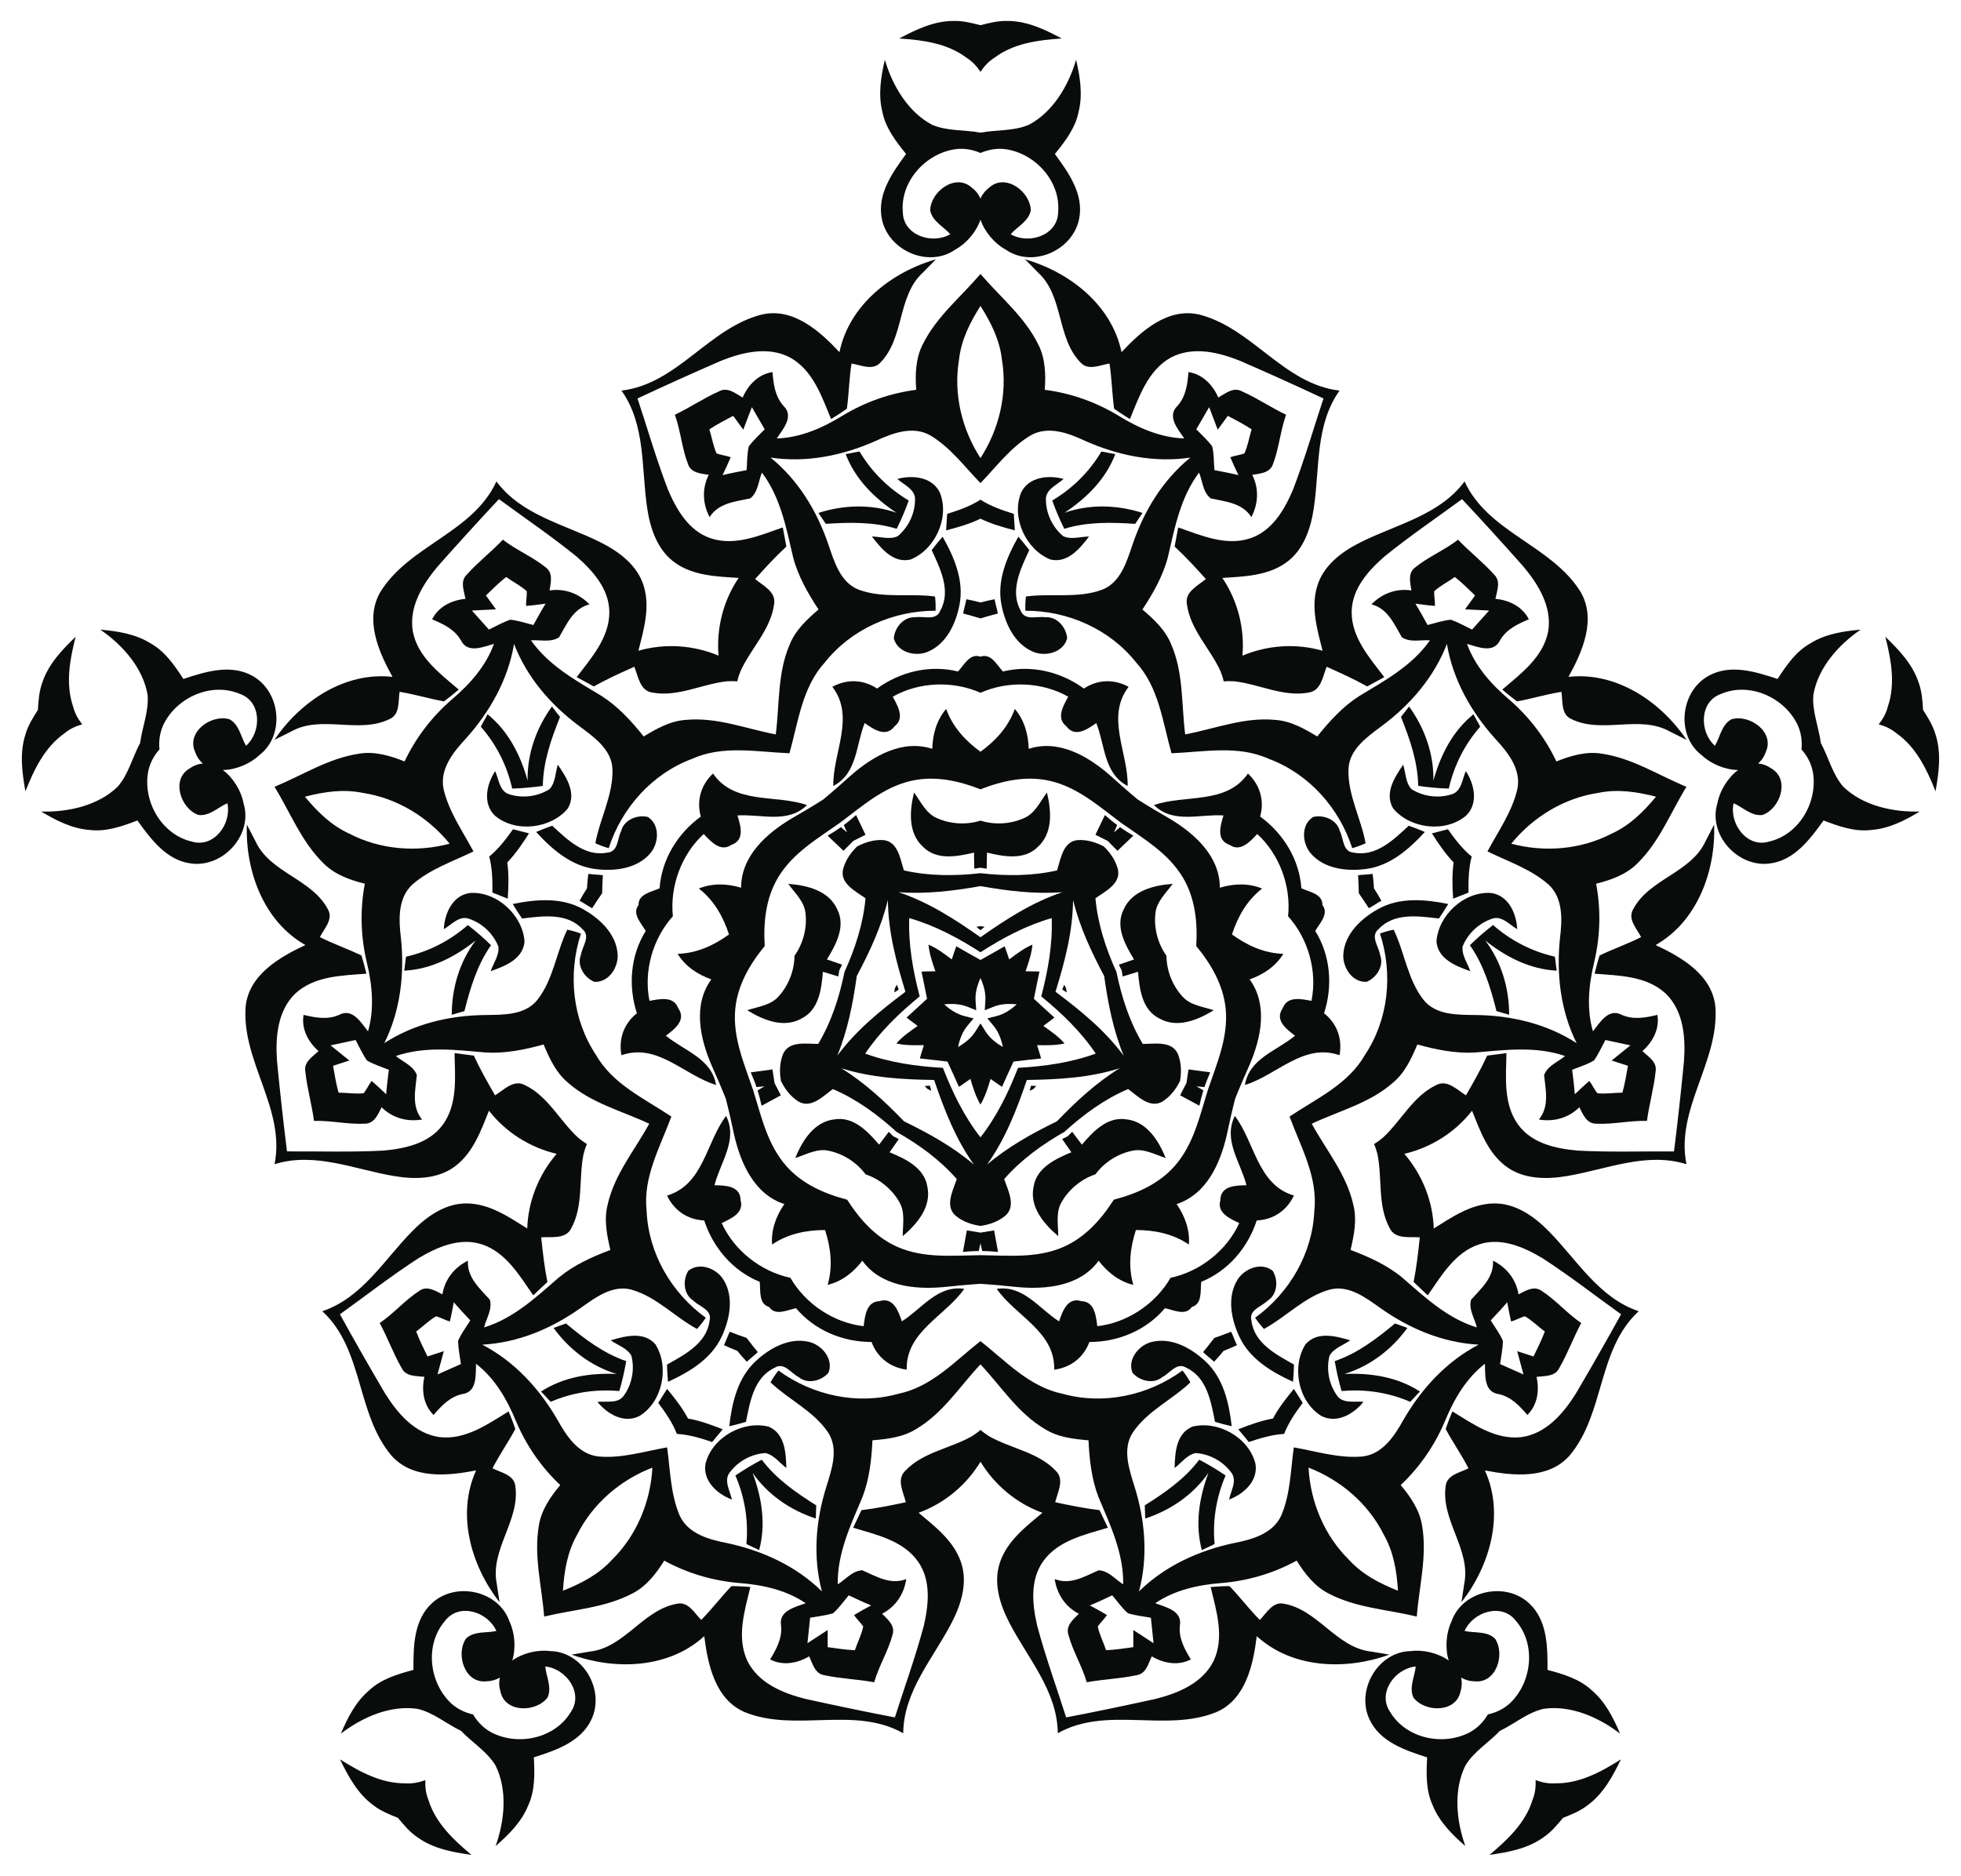 <?xml version="1.0" encoding="UTF-8"?>
<!DOCTYPE svg  PUBLIC '-//W3C//DTD SVG 1.1//EN'  'http://www.w3.org/Graphics/SVG/1.1/DTD/svg11.dtd'>
<svg enable-background="new 0 0 1710.561 1636.493" version="1.1" viewBox="0 0 1710.6 1636.5" xml:space="preserve" xmlns="http://www.w3.org/2000/svg">
<g fill="#010202">
	<path d="m71.731 631.94c-3.616-4.549-6.486-9.606-7.984-15.59-6.751-19.719-2.825-41.039 2.226-60.809-11.976 11.542-23.812 23.93-29.114 40.094-2.799 7.757-3.307 15.766-3.808 23.736-4.279 6.742-8.576 13.52-10.871 21.441-5.211 16.194-2.917 33.173-0.013 49.55 7.534-18.963 16.89-38.519 33.942-50.504 4.729-3.961 10.023-6.364 15.622-7.919zm783.55-569.28c3.209-4.844 7.131-9.137 12.36-12.411 16.668-12.514 38.158-15.369 58.521-16.674-14.678-7.823-30.117-15.252-47.129-15.3-8.242-0.265-16.016 1.727-23.751 3.713-7.735-1.986-15.509-3.978-23.751-3.713-17.012 0.048-32.451 7.477-47.129 15.3 20.363 1.306 41.853 4.16 58.521 16.674 5.228 3.273 9.15 7.566 12.36 12.411zm783.55 569.28c5.599 1.555 10.894 3.959 15.622 7.919 17.052 11.985 26.408 31.541 33.942 50.504 2.904-16.377 5.198-33.356-0.013-49.55-2.295-7.921-6.592-14.699-10.871-21.441-0.501-7.97-1.009-15.979-3.808-23.736-5.303-16.165-17.139-28.552-29.114-40.094 5.051 19.77 8.976 41.09 2.226 60.809-1.498 5.984-4.368 11.04-7.984 15.59zm-299.29 921.12c0.251 5.806-0.399 11.584-2.704 17.305-6.129 19.921-21.837 34.862-37.544 47.887 16.473-2.299 33.33-5.364 47.121-15.324 6.824-4.631 11.942-10.812 17.032-16.965 7.425-2.939 14.885-5.897 21.398-10.956 13.735-10.038 21.858-25.123 29.135-40.079-17.242 10.913-36.305 21.234-57.145 20.908-6.154 0.425-11.85-0.743-17.294-2.776zm-968.52 0c-5.444 2.033-11.14 3.201-17.294 2.776-20.84 0.327-39.904-9.995-57.145-20.908 7.277 14.956 15.4 30.041 29.135 40.079 6.513 5.059 13.973 8.017 21.398 10.956 5.09 6.153 10.208 12.334 17.032 16.965 13.791 9.961 30.648 13.025 47.121 15.324-15.707-13.025-31.414-27.966-37.544-47.887-2.305-5.721-2.955-11.5-2.704-17.305z" enable-background="new    " opacity=".96"/>
	<path d="m1083.8 572.02c2.004-23.748-4.098-47.987-17.523-67.782 18.448-1.276 38.671-1.737 54.749-12.785 15.852-10.739 22.378-30.148 25.017-48.119 5.222-34.563 1.12-72.584 22.428-102.56-48.899-5.694-76.159-54.859-122.69-66.413-27.296-6.099-50.354 14.558-67.47 32.902-8.441-41.174-45.352-69.886-84.142-81.022 3.889 3.773 7.552 7.855 11.441 11.627 22.458 20.578 15.885 57 37.132 78.594 6.622 7.179 17.041 1.963 25.068 0.692 2.034 12.843 2.238 26.25 4.047 39.402 4.649 3.377 9.213 6.22 13.777 9.063 8.131-19.664 15.753-42.538 35.66-53.645 19.233-10.177 41.768-4.696 60.812 2.985 24.453 10.663 48.371 21.411 72.374 32.694-8.719 26.339-16.508 53.354-26.607 79.638-7.399 17.354-18.15 36.061-37.44 42.408-21.121 6.911-42.645-2.571-62.674-9.546-1.068 5.38-2.05 11.296-3.118 16.676 9.637 8.896 18.598 18.721 27.25 28.322-7.264 6.088-18.528 11.163-16.523 22.09 2.94 22.024 20.044 38.24 29.236 58.177 1.168 2.891 2.179 5.942 2.89 9.06 3.185-0.288 6.399-0.269 9.509-0.051 21.802 2.581 42.509 13.837 64.364 9.827 11.012-1.47 12.358-13.751 15.903-22.541 11.804 5.262 23.918 10.748 35.356 17.164 4.787-2.678 10.109-5.441 14.896-8.119-12.824-16.894-28.492-34.434-28.447-56.657 0.075-20.308 14.544-36.313 28.762-48.713 21.876-17.727 45.162-33.483 67.518-49.915 18.148 19.341 35.761 38.768 53.459 58.729 13.189 15.738 25.366 35.477 21.63 56.913-4.411 22.366-23.811 36.683-40 50.492 4.114 3.462 8.228 6.925 12.877 10.302 13.068-2.344 25.882-6.293 38.724-8.327 1.271 8.027-0.469 19.548 8.405 23.627 27.102 13.535 59.71-3.972 86.221 11.028 4.79 2.533 9.804 4.755 14.594 7.288-22.577-33.45-61.29-59.682-103.06-54.987 12.157-21.947 24.677-50.26 10.442-74.335-25.369-40.688-80.551-51.421-101.08-96.167-21.927 29.528-59.356 37.376-90.613 53.024-16.276 8.063-32.719 20.267-38.034 38.662-5.54 18.705 0.272 38.08 4.759 56.02-22.975-6.651-47.914-4.963-69.88 4.281zm141.22 434.63c23.205-5.433 44.372-18.726 59.05-37.611 6.915 17.151 13.602 36.242 29.078 48.118 15.112 11.758 35.588 11.966 53.495 8.922 34.485-5.714 69.378-21.364 104.47-10.364-9.695-48.265 28.64-89.384 25.248-137.21-2.634-27.844-29.405-43.391-52.141-54.001 36.551-20.752 52.451-64.729 51.055-105.06-2.386 4.864-5.137 9.61-7.523 14.474-12.631 27.718-49.302 32.722-63.272 59.602-4.781 8.517 3.399 16.814 7.088 24.055-11.586 5.903-24.273 10.24-36.223 16.025-1.776 5.465-3.069 10.684-4.362 15.904 21.214 1.656 45.324 1.837 62.04 17.338 15.622 15.146 17.373 38.273 15.953 58.758-2.585 26.552-5.416 52.62-8.729 78.935-27.744-0.153-55.844 0.787-83.962-0.696-18.791-1.674-39.905-6.118-51.902-22.503-13.099-17.952-10.733-41.352-10.288-62.557-5.447 0.647-11.376 1.54-16.823 2.188-5.482 11.914-12.058 23.473-18.515 34.668-8.034-5.027-16.342-14.171-26.115-8.888-20.038 9.602-30.174 30.88-46.295 45.783-2.388 2.004-4.978 3.909-7.723 5.548 1.258 2.94 2.233 6.003 2.987 9.028 4.283 21.532-0.024 44.704 10.543 64.25 4.801 10.019 16.897 7.504 26.352 8.159-1.356 12.852-2.831 26.069-5.399 38.93 4.026 3.725 8.298 7.933 12.324 11.658 12.104-17.416 23.944-37.738 45.093-44.562 19.337-6.204 39.03 2.611 55.217 12.302 23.619 15.328 45.8 32.605 68.336 48.789-12.787 23.237-25.82 45.991-39.335 68.991-10.892 17.407-25.902 35.088-47.444 38.159-22.634 2.716-42.246-11.31-60.382-22.439-2.022 4.983-4.043 9.965-5.819 15.43 6.267 11.704 13.983 22.67 19.886 34.256-7.241 3.689-18.736 5.594-19.874 15.295-4.497 29.958 22.229 55.56 16.155 85.409-0.928 5.338-1.493 10.794-2.421 16.132 24.836-31.809 37.822-76.733 20.449-115.01 24.63 4.78 55.426 7.938 73.924-13.04 30.857-36.7 24.012-92.498 60.225-125.85-34.859-11.729-53.889-44.901-78.429-69.793-12.698-12.988-29.386-24.855-48.523-24.225-19.502 0.512-36.133 12.026-51.808 21.837-0.774-23.906-10.085-47.102-25.665-65.137zm-369.72 268.62c12.338 20.39 31.521 36.414 54.018 44.537-14.174 11.876-30.265 24.135-36.778 42.524-6.513 18.006-0.383 37.544 8.045 53.634 16.09 31.031 41.758 59.38 42.141 96.158 42.907-24.135 93.859-0.383 138.3-18.389 25.668-11.11 32.18-41.375 35.245-66.276 31.031 28.349 77.769 29.882 115.7 16.09-5.364-0.766-10.727-1.916-16.09-2.682-30.265-3.448-46.355-36.777-76.237-41.758-9.577-1.915-14.941 8.428-20.687 14.175-9.194-9.194-17.239-19.921-26.434-29.498-5.746 0-11.11 0.383-16.473 0.766 4.98 20.688 12.259 43.674 2.682 64.361-9.578 19.538-31.031 28.349-50.952 33.33-26.051 5.747-51.718 11.11-77.769 16.09-8.428-26.434-18.005-52.868-25.284-80.068-4.214-18.389-6.513-39.842 5.363-56.316 13.026-18.006 36.011-22.986 56.316-29.116-2.299-4.98-4.981-10.344-7.279-15.324-13.025-1.532-26.05-4.214-38.693-6.896 2.299-9.195 8.428-19.921 0.383-27.583-15.324-16.09-38.693-19.155-57.848-29.882-2.644-1.652-5.256-3.526-7.663-5.631-2.407 2.105-5.019 3.979-7.663 5.631-19.155 10.727-42.524 13.792-57.848 29.882-8.045 7.662-1.915 18.389 0.383 27.583-12.642 2.682-25.668 5.363-38.693 6.896-2.299 4.98-4.98 10.344-7.279 15.324 20.304 6.13 43.29 11.11 56.316 29.116 11.876 16.473 9.578 37.927 5.363 56.316-7.279 27.2-16.856 53.634-25.284 80.068-26.051-4.98-51.718-10.344-77.769-16.09-19.921-4.98-41.375-13.792-50.952-33.33-9.577-20.687-2.298-43.673 2.682-64.361-5.364-0.383-10.727-0.766-16.473-0.766-9.195 9.577-17.24 20.304-26.434 29.498-5.747-5.747-11.11-16.09-20.687-14.175-29.882 4.98-45.972 38.31-76.237 41.758-5.364 0.766-10.727 1.915-16.09 2.682 37.927 13.791 84.665 12.259 115.7-16.09 3.065 24.902 9.578 55.166 35.245 66.276 44.439 18.006 95.392-5.747 138.3 18.389 0.383-36.778 26.05-65.127 42.141-96.158 8.428-16.09 14.558-35.628 8.045-53.634-6.513-18.389-22.603-30.648-36.778-42.524 22.496-8.124 41.68-24.147 54.018-44.537zm-369.72-268.62c-15.58 18.035-24.891 41.231-25.665 65.137-15.675-9.811-32.306-21.325-51.808-21.837-19.137-0.63-35.825 11.237-48.523 24.225-24.54 24.892-43.57 58.064-78.429 69.793 36.213 33.349 29.368 89.147 60.225 125.85 18.498 20.978 49.294 17.82 73.924 13.04-17.372 38.273-4.387 83.197 20.449 115.01-0.928-5.338-1.493-10.794-2.421-16.132-6.074-29.849 20.653-55.451 16.155-85.409-1.138-9.701-12.633-11.605-19.874-15.295 5.903-11.586 13.619-22.552 19.886-34.256-1.776-5.465-3.797-10.448-5.819-15.43-18.136 11.129-37.748 25.155-60.382 22.439-21.542-3.071-36.551-20.752-47.444-38.159-13.515-23-26.548-45.754-39.335-68.991 22.536-16.184 44.716-33.461 68.336-48.789 16.186-9.691 35.88-18.506 55.217-12.302 21.149 6.824 32.989 27.146 45.093 44.562 4.026-3.725 8.298-7.933 12.324-11.658-2.568-12.861-4.042-26.078-5.399-38.93 9.455-0.655 21.55 1.859 26.352-8.159 10.567-19.546 6.26-42.718 10.543-64.25 0.754-3.025 1.73-6.088 2.987-9.028-2.746-1.639-5.335-3.544-7.723-5.548-16.121-14.903-26.257-36.181-46.295-45.783-9.773-5.283-18.081 3.861-26.115 8.888-6.457-11.195-13.032-22.754-18.515-34.668-5.447-0.647-11.376-1.54-16.823-2.188 0.445 21.205 2.811 44.605-10.288 62.557-11.997 16.385-33.111 20.829-51.902 22.503-28.118 1.483-56.218 0.542-83.962 0.696-3.314-26.315-6.144-52.384-8.729-78.935-1.419-20.485 0.331-43.611 15.953-58.758 16.715-15.501 40.826-15.682 62.04-17.338-1.293-5.219-2.586-10.439-4.362-15.904-11.95-5.785-24.638-10.122-36.223-16.025 3.689-7.241 11.87-15.538 7.088-24.055-13.97-26.88-50.641-31.884-63.272-59.602-2.386-4.864-5.137-9.61-7.523-14.474-1.396 40.332 14.504 84.309 51.055 105.06-22.736 10.61-49.506 26.156-52.141 54.001-3.392 47.828 34.943 88.947 25.248 137.21 35.096-11 69.989 4.65 104.47 10.364 17.907 3.044 38.383 2.836 53.495-8.922 15.476-11.877 22.163-30.968 29.078-48.118 14.678 18.885 35.845 32.178 59.05 37.611zm141.22-434.63c-21.966-9.244-46.905-10.932-69.88-4.281 4.487-17.94 10.298-37.315 4.759-56.02-5.315-18.395-21.758-30.599-38.034-38.662-31.257-15.647-68.686-23.495-90.613-53.024-20.526 44.746-75.709 55.479-101.08 96.167-14.235 24.075-1.715 52.388 10.442 74.335-41.768-4.695-80.48 21.537-103.06 54.987 4.79-2.533 9.804-4.755 14.594-7.288 26.511-15 59.119 2.506 86.222-11.028 8.874-4.08 7.133-15.601 8.405-23.627 12.843 2.034 25.656 5.984 38.724 8.327 4.649-3.377 8.763-6.84 12.877-10.302-16.189-13.809-35.589-28.127-40-50.492-3.736-21.436 8.441-41.175 21.631-56.913 17.698-19.961 35.311-39.388 53.459-58.729 22.356 16.432 45.642 32.188 67.518 49.915 14.218 12.4 28.688 28.405 28.762 48.713 0.045 22.223-15.623 39.763-28.446 56.657 4.787 2.678 10.109 5.441 14.896 8.119 11.438-6.416 23.552-11.903 35.356-17.164 3.545 8.79 4.891 21.07 15.903 22.541 21.855 4.01 42.562-7.247 64.364-9.827 3.11-0.217 6.324-0.236 9.509 0.051 0.71-3.118 1.722-6.169 2.89-9.06 9.191-19.937 26.296-36.153 29.236-58.177 2.005-10.928-9.259-16.003-16.523-22.09 8.652-9.6 17.613-19.426 27.25-28.322-1.068-5.38-2.051-11.295-3.118-16.676-20.03 6.976-41.553 16.457-62.674 9.546-19.29-6.347-30.041-25.054-37.44-42.408-10.099-26.284-17.888-53.299-26.607-79.638 24.003-11.283 47.921-22.031 72.374-32.694 19.044-7.68 41.579-13.162 60.812-2.985 19.908 11.107 27.53 33.981 35.66 53.645 4.564-2.843 9.129-5.686 13.777-9.063 1.809-13.153 2.013-26.56 4.047-39.402 8.027 1.271 18.446 6.487 25.068-0.692 21.248-21.593 14.674-58.015 37.132-78.594 3.889-3.773 7.552-7.855 11.441-11.627-38.79 11.135-75.701 39.847-84.142 81.022-17.116-18.344-40.174-39.001-67.47-32.902-46.536 11.554-73.796 60.719-122.69 66.413 21.307 29.979 17.205 68.001 22.427 102.56 2.639 17.971 9.164 37.38 25.016 48.119 16.078 11.049 36.301 11.509 54.749 12.785-13.425 19.795-19.527 44.034-17.523 67.782zm-194.16-40.421c-2.927-4.029-5.855-8.058-8.782-12.087 5.833-5.658 11.356-11.092 17.639-16.13 5.913 4.228 12.53 7.47 18.048 12.458 0.167 4.141-0.821 8.647-0.654 12.787 5.831-0.448 11.436-1.206 17.041-1.963-3.692 5.998-7.16 12.305-10.627 18.613-6.872-1.637-13.349-4.034-20.39-4.601-6.395 2.278-12.424 5.712-18.368 8.61-5.123-5.749-10.022-11.187-14.92-16.626 6.901-0.278 14.111-0.782 21.012-1.06zm-45.503 647.22c-4.737 1.539-9.473 3.078-14.21 4.617-3.579-7.296-7.04-14.228-9.89-21.761 5.848-4.317 10.976-9.609 17.425-13.315 3.99 1.121 7.97 3.453 11.959 4.573 1.376-5.684 2.388-11.249 3.399-16.814 4.563 5.365 9.491 10.612 14.418 15.859-3.68 6.029-7.962 11.449-10.676 17.97 0.191 6.786 1.593 13.581 2.513 20.13-7.051 3.096-13.736 6.074-20.422 9.052 1.868-6.649 3.617-13.662 5.485-20.311zm601.48 243.28v14.941c-8.045 1.149-15.707 2.299-23.752 2.682-2.299-6.896-5.747-13.409-7.279-20.687 2.299-3.448 5.747-6.513 8.045-9.961-4.98-3.065-9.961-5.747-14.941-8.428 6.513-2.682 13.025-5.747 19.538-8.812 4.597 5.364 8.428 11.11 13.792 15.707 6.513 1.916 13.408 2.682 19.921 3.831 0.766 7.662 1.532 14.941 2.298 22.22-5.746-3.831-11.876-7.662-17.622-11.493zm417.24-496.87c4.737 1.539 9.473 3.078 14.21 4.617-1.393 8.006-2.668 15.648-4.789 23.418-7.269 0.055-14.528 1.322-21.924 0.53-2.569-3.252-4.418-7.478-6.987-10.729-4.454 3.789-8.543 7.697-12.633 11.605-0.538-7.023-1.44-14.164-2.343-21.305 6.522-2.715 13.171-4.582 19.2-8.263 3.834-5.602 6.694-11.924 9.799-17.762 7.524 1.639 14.683 3.16 21.843 4.681-5.419 4.281-10.957 8.927-16.376 13.208zm-343.61-550.36c2.927-4.029 5.855-8.058 8.782-12.087 7.184 3.799 14.058 7.373 20.792 11.792-2.193 6.93-3.232 14.225-6.271 21.015-3.886 1.438-8.477 1.891-12.363 3.33 2.228 5.407 4.68 10.504 7.133 15.601-6.845-1.658-13.916-3.007-20.986-4.356-0.566-7.041-0.288-13.942-1.925-20.814-4.143-5.378-9.271-10.051-13.865-14.809 3.884-6.649 7.542-12.988 11.201-19.327 2.397 6.477 5.104 13.179 7.501 19.656zm-406.39-19.656c3.659 6.339 7.317 12.678 11.201 19.327-4.593 4.758-9.722 9.431-13.865 14.809-1.637 6.872-1.359 13.773-1.925 20.814-7.07 1.349-14.14 2.697-20.986 4.356 2.453-5.097 4.906-10.194 7.133-15.601-3.886-1.438-8.477-1.891-12.363-3.33-3.038-6.789-4.077-14.085-6.271-21.015 6.734-4.419 13.608-7.992 20.792-11.792 2.927 4.029 5.855 8.058 8.782 12.087 2.397-6.477 5.105-13.179 7.501-19.656zm-367.49 556.81c7.16-1.521 14.319-3.041 21.843-4.681 3.105 5.839 5.965 12.16 9.799 17.762 6.029 3.68 12.679 5.548 19.2 8.263-0.902 7.141-1.804 14.282-2.343 21.305-4.089-3.908-8.179-7.816-12.633-11.605-2.569 3.251-4.418 7.478-6.987 10.729-7.396 0.792-14.655-0.475-21.924-0.53-2.122-7.769-3.396-15.412-4.79-23.418 4.737-1.539 9.473-3.078 14.21-4.617-5.419-4.282-10.957-8.927-16.376-13.208zm415.99 521.57c0.766-7.279 1.532-14.558 2.298-22.22 6.513-1.149 13.408-1.915 19.921-3.831 5.364-4.597 9.195-10.344 13.792-15.707 6.513 3.065 13.025 6.129 19.538 8.812-4.98 2.681-9.961 5.363-14.941 8.428 2.298 3.448 5.746 6.513 8.045 9.961-1.533 7.278-4.98 13.791-7.279 20.687-8.045-0.383-15.707-1.532-23.752-2.682v-14.941c-5.747 3.831-11.876 7.662-17.622 11.493zm624.59-234.46c-6.686-2.978-13.372-5.956-20.422-9.052 0.92-6.549 2.322-13.344 2.513-20.13-2.715-6.522-6.996-11.941-10.676-17.97 4.927-5.247 9.854-10.494 14.418-15.859 1.011 5.565 2.023 11.13 3.399 16.814 3.989-1.12 7.97-3.452 11.959-4.573 6.449 3.707 11.577 8.998 17.425 13.315-2.85 7.533-6.311 14.464-9.89 21.761-4.737-1.539-9.473-3.078-14.21-4.617 1.867 6.649 3.617 13.662 5.485 20.311zm-29.976-666.47c-4.898 5.439-9.796 10.877-14.92 16.626-5.944-2.898-11.974-6.332-18.368-8.61-7.041 0.567-13.518 2.964-20.39 4.601-3.467-6.307-6.935-12.615-10.627-18.613 5.605 0.758 11.211 1.516 17.041 1.963 0.167-4.14-0.821-8.646-0.654-12.787 5.518-4.988 12.135-8.23 18.048-12.458 6.283 5.038 11.806 10.472 17.639 16.13-2.927 4.029-5.855 8.058-8.782 12.087 6.901 0.279 14.111 0.782 21.012 1.06zm-1033 162.39c16.558-4.221 33.274-6.858 50.485-3.299 29.882 4.506 56.912 21.108 75.769 44.321-28.899 7.696-60.526 5.239-87.35-8.68-16.016-7.237-27.99-19.195-38.905-32.343zm225.09 692.76c1.102-17.052 3.76-33.765 12.464-49.034 13.52-27.027 37.662-47.604 65.566-58.365-1.611 29.863-13.721 59.182-35.247 80.392-11.832 12.996-26.905 20.688-42.782 27.006zm728.41 0c-15.877-6.317-30.95-14.01-42.782-27.006-21.526-21.21-33.636-50.529-35.247-80.392 27.903 10.761 52.046 31.338 65.566 58.365 8.703 15.269 11.362 31.981 12.464 49.034zm225.09-692.76c-10.915 13.148-22.888 25.106-38.905 32.343-26.824 13.919-58.45 16.375-87.35 8.68 18.857-23.213 45.887-39.815 75.769-44.321 17.211-3.559 33.927-0.923 50.485 3.298zm-589.29-428.15c9.132 14.443 16.804 29.526 18.738 46.995 4.948 29.812-2.488 60.65-18.738 85.756-16.25-25.107-23.686-55.944-18.738-85.756 1.933-17.468 9.606-32.552 18.738-46.995zm-442.27 475.92c-9.465-17.803-21.506-34.574-26.068-54.444-3.569-17.296 8.381-32.133 19.287-43.845 20.967-23.283 36.95-51.47 42.176-82.732 11.281 29.214 31.915 53.052 56.692 71.512 12.501 9.385 28.354 20.124 29.162 37.531 0.806 22.617-10.921 42.976-14.931 64.831 3.576 1.663 7.463 3.102 11.659 4.315 11.34-35.23 37.999-65.017 72.677-77.901 26.864-12.208 56.266-6.066 84.986-4.91 7.776-27.671 11.019-57.533 30.931-79.309 22.969-29 59.536-45.15 96.546-45.048 0.143-4.365-0.024-8.506-0.501-12.421-22.024-2.94-45.01 1.922-66.272-5.834-16.305-6.148-21.62-24.543-26.683-39.333-9.9-29.269-26.196-56.26-50.493-76.016 31.346 4.691 63.092-1.8 91.716-14.546 14.508-6.753 32.313-13.532 47.659-4.794 17.488 10.479 29.717 27.114 43.724 41.617 14.007-14.503 26.236-31.138 43.724-41.617 15.346-8.739 33.151-1.959 47.659 4.794 28.623 12.746 60.369 19.237 91.716 14.546-24.298 19.756-40.593 46.747-50.493 76.016-5.063 14.79-10.377 33.185-26.683 39.333-21.261 7.756-44.247 2.894-66.272 5.834-0.477 3.915-0.644 8.056-0.501 12.421 37.01-0.102 73.578 16.048 96.546 45.048 19.912 21.776 23.156 51.638 30.931 79.309 28.72-1.156 58.122-7.299 84.986 4.91 34.678 12.883 61.338 42.67 72.677 77.901 4.196-1.213 8.082-2.652 11.659-4.315-4.01-21.855-15.737-42.213-14.931-64.831 0.808-17.407 16.661-28.146 29.162-37.531 24.778-18.46 45.412-42.299 56.692-71.512 5.225 31.262 21.209 59.448 42.176 82.732 10.906 11.712 22.855 26.55 19.287 43.845-4.562 19.87-16.604 36.642-26.068 54.444 18.121 8.84 37.721 15.33 53.091 28.724 13.053 11.895 12.107 30.923 10.168 46.808-3.277 31.161 0.36 63.359 14.508 91.722-26.298-17.004-57.003-24.161-87.899-24.532-15.63-0.245-34.767 0.385-45.653-13.222-13.946-17.824-16.425-41.187-26.027-61.225-3.871 0.756-7.861 1.877-11.968 3.362 11.534 35.167 7.474 74.935-13.008 105.74-14.557 25.667-41.955 37.979-65.869 53.925 9.974 26.957 24.902 53.022 21.593 82.343-1.537 36.962-21.628 71.522-51.63 93.193 2.451 3.616 5.019 6.867 7.707 9.755 19.546-10.568 35.284-28.011 57.044-34.234 16.805-4.61 31.917 7.148 44.706 16.137 25.213 17.86 54.261 30.118 85.531 31.819-28.117 14.63-49.985 38.541-65.649 65.677-7.768 13.991-18.188 29.941-35.739 31.892-20.308 1.802-39.979-4.468-59.835-7.968-2.807 19.966-2.923 40.612-10.912 59.369-7.279 16.09-25.668 21.07-41.375 24.135-30.648 6.513-60.147 19.921-82.749 42.141 8.045-30.265 5.364-61.679-3.831-91.178-4.597-14.941-11.11-32.947-1.532-47.505 12.642-18.772 34.096-28.349 50.186-43.673-1.915-3.448-4.214-6.896-6.896-10.344-29.882 21.837-68.958 30.265-104.59 20.304-28.909-5.913-49.085-28.165-71.641-45.981-22.555 17.816-42.732 40.068-71.641 45.981-35.628 9.961-74.704 1.532-104.59-20.304-2.682 3.448-4.98 6.896-6.896 10.344 16.09 15.324 37.544 24.901 50.186 43.673 9.578 14.558 3.065 32.564-1.532 47.505-9.195 29.498-11.876 60.912-3.831 91.178-22.603-22.22-52.101-35.628-82.749-42.141-15.707-3.065-34.096-8.045-41.375-24.135-7.989-18.757-8.105-39.403-10.912-59.369-19.856 3.5-39.528 9.77-59.835 7.968-17.552-1.951-27.971-17.9-35.739-31.892-15.665-27.136-37.532-51.047-65.65-65.677 31.27-1.701 60.318-13.959 85.531-31.819 12.789-8.989 27.901-20.747 44.706-16.137 21.759 6.223 37.498 23.666 57.044 34.234 2.687-2.887 5.256-6.139 7.707-9.755-30.002-21.671-50.093-56.231-51.63-93.193-3.31-29.321 11.618-55.386 21.593-82.343-23.914-15.946-51.312-28.258-65.869-53.925-20.483-30.806-24.542-70.574-13.008-105.74-4.108-1.485-8.097-2.605-11.968-3.362-9.602 20.038-12.081 43.401-26.027 61.225-10.886 13.608-30.023 12.978-45.653 13.222-30.896 0.371-61.601 7.528-87.899 24.532 14.148-28.363 17.784-60.561 14.508-91.722-1.939-15.885-2.885-34.913 10.168-46.808 15.37-13.394 34.97-19.884 53.092-28.724zm263.69-102.09c-26.012-4.929-51.379-15.241-78.343-12.671-13.576 0.867-25.325 7.508-36.848 14.46-10.528-13.187-22.211-26.008-36.402-35.112-22.78-13.756-46.264-26.527-61.942-48.757 8.056-0.644 17.208 2.177 24.562-2.692 6.766-11.545 12.18-24.949 26.49-28.717-9.206-9.412-21.625-14.121-34.835-12.1 1.102-6.957 3.218-15.124-3.145-19.971-11.656-9.526-25.596-15.025-37.562-24.325-10.201 10.726-21.753 19.593-31.42 30.404-6.143 5.884-2.514 14.138-1.165 21.208-11.971 1.121-23.55 6.692-29.16 17.872 9.518 3.976 19.487 8.572 25.087 18.235 5.796 11.889 19.375 5.811 28.84 3.197-6.882 19.206-20.916 35.085-36.442 48.259-17.47 15.06-31.618 33.39-41.514 54.312-12.109-4.935-25.993-9.054-39.514-6.807-26.617 3.87-49.413 18.791-73.922 28.906 13.883 22.589 23.555 48.06 42.814 66.835 9.618 9.765 23.271 14.593 35.968 17.718-4.292 22.744-3.62 45.888 1.662 68.341 4.817 19.784 6.837 40.88 1.116 60.462-6.12-7.679-13.534-20.577-25.211-14.366-10.211 4.526-20.977 2.385-31.014 0.007-2.032 12.342 4.061 23.655 13.086 31.598-5.247 4.927-13.035 9.472-11.524 17.843 1.466 14.428 5.6 28.392 7.548 43.066 15.148-0.491 29.657 3.254 44.686 2.399 7.997-0.181 11.086-8.033 14.283-14.308 9.499 9.4 22.314 12.89 35.294 10.687-9.363-11.459-5.864-25.486-4.551-38.803-3.087-8.261-12.15-11.359-18.289-16.615 25.751-8.77 52.256-5.297 78.771-3.037 16.832 0.976 33.82-2.53 50.088-7.01 5.236 12.397 10.837 24.676 21.311 33.357 20.304 17.928 46.887 24.496 70.828 35.798-12.726 23.216-30.372 44.155-36.26 70.593-3.371 13.18-0.685 26.406 2.365 39.513-15.795 5.938-31.598 13.087-44.642 23.77-20.122 17.414-39.525 35.802-65.512 43.844 1.877-7.861 7.388-15.694 5.03-24.192-8.889-10.002-19.964-19.294-19.126-34.067-11.796 5.847-20.113 16.203-22.272 29.391-6.276-3.197-13.389-7.734-19.966-3.18-12.662 8.142-22.199 19.7-34.742 28.206 7.049 13.016 11.912 26.743 19.207 39.277 3.697 7.661 12.67 6.76 19.81 7.662-2.633 11.732-0.913 24.465 7.986 33.256 6.722-7.824 14.174-15.884 25.095-18.224 13.098-1.839 11.514-16.631 11.952-26.441 16.139 12.48 26.904 30.734 34.636 49.571 8.925 21.269 21.985 40.388 38.826 56.266-8.435 9.992-16.643 21.923-18.684 35.476-4.545 26.51 2.602 52.802 4.648 79.236 25.773-6.223 52.986-7.551 76.794-20.065 12.259-6.129 21.07-17.623 27.966-28.732 20.304 11.11 42.524 17.623 65.51 19.538 20.304 1.532 40.992 6.13 57.848 17.623-9.194 3.448-23.752 6.513-21.453 19.538 1.149 11.11-4.214 20.688-9.578 29.498 11.11 5.747 23.752 3.448 34.096-2.681 3.065 6.513 4.98 15.324 13.408 16.473 14.175 3.065 28.733 3.448 43.29 6.13 4.214-14.558 12.259-27.2 16.09-41.758 2.299-7.662-4.214-13.026-9.194-18.006 11.876-6.129 19.155-17.239 21.07-30.265-13.791 5.363-26.05-2.299-38.31-7.662-8.811 0.383-14.558 8.045-21.454 12.259-0.383-27.2 11.11-51.336 21.454-75.854 6.129-15.707 8.045-32.946 8.812-49.803 13.408-1.149 26.817-2.682 38.31-9.961 23.325-13.77 37.786-37.023 55.933-56.3 18.148 19.277 32.608 42.53 55.933 56.3 11.493 7.279 24.901 8.811 38.31 9.961 0.766 16.856 2.682 34.096 8.812 49.803 10.344 24.518 21.836 48.654 21.454 75.854-6.896-4.215-12.642-11.876-21.454-12.259-12.259 5.364-24.518 13.025-38.31 7.662 1.916 13.026 9.195 24.135 21.07 30.265-4.98 4.98-11.493 10.344-9.194 18.006 3.831 14.558 11.876 27.2 16.09 41.758 14.558-2.682 29.116-3.065 43.29-6.13 8.428-1.149 10.344-9.961 13.408-16.473 10.344 6.129 22.986 8.428 34.096 2.681-5.363-8.811-10.727-18.388-9.578-29.498 2.299-13.025-12.259-16.09-21.453-19.538 16.856-11.493 37.544-16.09 57.848-17.623 22.986-1.915 45.205-8.428 65.51-19.538 6.896 11.11 15.707 22.603 27.966 28.732 23.808 12.514 51.021 13.842 76.795 20.065 2.046-26.435 9.193-52.726 4.648-79.236-2.041-13.553-10.249-25.485-18.684-35.476 16.841-15.877 29.901-34.997 38.826-56.266 7.732-18.837 18.497-37.091 34.636-49.571 0.438 9.81-1.146 24.602 11.952 26.441 10.921 2.34 18.373 10.401 25.095 18.224 8.899-8.79 10.619-21.524 7.986-33.256 7.141-0.902 16.113-0.001 19.81-7.662 7.295-12.534 12.158-26.261 19.207-39.277-12.543-8.506-22.08-20.064-34.742-28.206-6.577-4.554-13.69-0.018-19.966 3.18-2.16-13.188-10.476-23.544-22.272-29.391 0.839 14.774-10.236 24.065-19.125 34.067-2.358 8.498 3.153 16.331 5.03 24.192-25.987-8.041-45.39-26.43-65.512-43.844-13.044-10.683-28.848-17.832-44.642-23.77 3.05-13.107 5.737-26.333 2.365-39.513-5.888-26.438-23.534-47.377-36.26-70.593 23.942-11.302 50.525-17.87 70.829-35.798 10.474-8.681 16.075-20.96 21.311-33.357 16.268 4.48 33.256 7.986 50.088 7.01 26.515-2.261 53.02-5.733 78.771 3.037-6.139 5.256-15.202 8.354-18.289 16.615 1.313 13.317 4.811 27.344-4.551 38.803 12.98 2.203 25.795-1.286 35.295-10.687 3.197 6.276 6.286 14.127 14.283 14.308 15.029 0.855 29.539-2.89 44.686-2.399 1.948-14.674 6.082-28.638 7.548-43.066 1.512-8.371-6.277-12.916-11.524-17.843 9.026-7.944 15.119-19.256 13.086-31.598-10.037 2.378-20.803 4.519-31.014-0.007-11.677-6.211-19.091 6.687-25.211 14.366-5.722-19.583-3.701-40.678 1.116-60.462 5.282-22.453 5.954-45.598 1.662-68.341 12.697-3.125 26.351-7.953 35.968-17.718 19.259-18.776 28.931-44.246 42.814-66.835-24.509-10.115-47.305-25.036-73.922-28.906-13.521-2.247-27.404 1.872-39.514 6.807-9.896-20.923-24.044-39.252-41.514-54.312-15.526-13.174-29.56-29.053-36.442-48.259 9.465 2.615 23.044 8.692 28.84-3.197 5.601-9.664 15.569-14.26 25.087-18.235-5.61-11.18-17.189-16.75-29.16-17.872 1.349-7.07 4.978-15.325-1.165-21.208-9.666-10.811-21.218-19.678-31.42-30.404-11.966 9.301-25.906 14.8-37.562 24.325-6.363 4.848-4.247 13.015-3.145 19.971-13.21-2.022-25.629 2.688-34.835 12.1 14.31 3.768 19.724 17.172 26.49 28.717 7.354 4.869 16.506 2.048 24.562 2.692-15.678 22.23-39.162 35.001-61.942 48.757-14.191 9.104-25.874 21.926-36.402 35.112-11.523-6.952-23.271-13.593-36.848-14.46-26.964-2.57-52.331 7.742-78.343 12.671-3.351-26.262-1.382-53.574-12.159-78.424-5.019-12.644-14.966-21.765-25.138-30.576 9.288-14.088 17.871-29.161 22.145-45.471 6.044-25.916 10.932-52.197 27.23-73.977 3.102 7.463 3.247 17.039 10.15 22.528 13.071 2.867 27.492 3.874 35.497 16.319 6.107-11.664 6.748-24.93 0.743-36.869 6.957-1.102 15.378-1.613 18.022-9.163 5.458-14.029 6.38-28.986 11.528-43.24-13.354-6.387-25.357-14.634-38.626-20.486-7.494-4.024-14.223 1.978-20.53 5.446-4.766-11.039-13.642-20.329-26.008-22.21-0.84 10.281-2.13 21.182-9.59 29.494-9.516 9.187 0.46 20.223 5.872 28.416-20.392-0.61-39.831-9.05-57.158-19.745-19.722-11.961-41.526-19.753-64.483-22.699 0.951-13.041 0.579-27.519-5.737-39.683-11.905-24.118-33.141-41.188-50.334-61.372-17.193 20.184-38.429 37.253-50.334 61.372-6.315 12.165-6.688 26.642-5.737 39.683-22.957 2.946-44.761 10.738-64.483 22.699-17.327 10.695-36.766 19.135-57.158 19.745 5.412-8.194 15.388-19.23 5.872-28.416-7.46-8.313-8.75-19.214-9.59-29.494-12.366 1.881-21.242 11.172-26.008 22.21-6.307-3.467-13.036-9.47-20.53-5.446-13.269 5.852-25.272 14.099-38.625 20.486 5.148 14.254 6.07 29.211 11.528 43.24 2.644 7.55 11.065 8.061 18.022 9.163-6.005 11.939-5.364 25.206 0.743 36.869 8.005-12.445 22.426-13.453 35.497-16.319 6.903-5.489 7.049-15.065 10.15-22.528 16.298 21.78 21.186 48.062 27.23 73.977 4.273 16.31 12.857 31.383 22.145 45.471-10.172 8.811-20.119 17.932-25.138 30.576-10.776 24.85-8.807 52.162-12.158 78.424zm-537.6 13.088c-0.744-7.498 0.363-15.127 3.647-21.95 11.7-23.654 41.788-36.99 66.456-26.501 18.981 6.572 19.194 32.935 5.443 45.293-4.559-7.579-5.85-18.48-14.438-23.131-15.715-4.683-37.945 10.995-30.01 28.434 1.538 4.352 3.863 7.685 6.726 10.144-3.761 0.306-7.601 1.637-11.404 4.253-16.669 9.444-7.9 35.195 7.566 40.643 9.682 1.285 17.134-6.776 25.277-10.227 3.861 18.08-11.808 39.284-31.026 33.444-26.122-6.013-42.625-34.488-38.187-60.501 1.354-7.45 4.942-14.272 9.952-19.901zm273.56 841.92c-7.361-1.609-14.274-5.02-19.748-10.251-18.881-18.437-22.267-51.173-4.668-71.393 12.115-16.021 37.254-8.077 44.758 8.82-8.617 1.994-19.383-0.147-26.461 6.584-9.31 13.498-1.269 39.485 17.768 37.328 4.614-0.118 8.503-1.299 11.726-3.262-0.871 3.672-0.793 7.735 0.521 12.16 3.831 18.772 31.031 18.389 40.992 5.364 4.214-8.811-1.149-18.389-1.915-27.2 18.388 1.915 33.712 23.369 22.219 39.842-13.791 22.986-45.972 29.882-69.341 17.622-6.667-3.59-12.046-9.11-15.852-15.614zm885.25 0c-3.805 6.504-9.185 12.024-15.852 15.614-23.369 12.259-55.55 5.364-69.341-17.622-11.493-16.473 3.831-37.927 22.22-39.842-0.766 8.811-6.13 18.389-1.915 27.2 9.961 13.025 37.16 13.408 40.992-5.364 1.314-4.425 1.392-8.488 0.521-12.16 3.223 1.963 7.112 3.144 11.726 3.262 19.037 2.157 27.078-23.83 17.768-37.328-7.078-6.731-17.844-4.589-26.461-6.584 7.504-16.897 32.643-24.841 44.758-8.82 17.599 20.219 14.213 52.956-4.668 71.393-5.474 5.231-12.387 8.642-19.748 10.251zm273.56-841.92c5.01 5.629 8.598 12.451 9.951 19.901 4.438 26.014-12.065 54.488-38.187 60.501-19.218 5.84-34.887-15.364-31.026-33.444 8.143 3.451 15.595 11.512 25.277 10.227 15.466-5.448 24.235-31.198 7.566-40.643-3.802-2.617-7.642-3.947-11.404-4.253 2.863-2.459 5.188-5.792 6.726-10.144 7.934-17.438-14.296-33.116-30.01-28.434-8.588 4.651-9.879 15.552-14.438 23.131-13.751-12.358-13.538-38.722 5.443-45.293 24.668-10.49 54.756 2.847 66.456 26.501 3.284 6.823 4.391 14.451 3.647 21.95zm-716.18-520.34c6.901-3.025 14.498-4.329 22.002-3.315 26.112 3.818 48.093 28.312 45.74 55.014-0.385 20.082-25.392 28.432-41.395 19.173 5.799-6.678 15.768-11.274 17.537-20.879-0.402-16.392-22.182-32.69-36.316-19.755-3.664 2.808-6.115 6.049-7.569 9.531-1.454-3.482-3.905-6.723-7.569-9.531-14.133-12.935-35.913 3.363-36.316 19.755 1.77 9.605 11.738 14.201 17.537 20.879-16.002 9.259-41.01 0.91-41.395-19.173-2.353-26.702 19.628-51.196 45.74-55.014 7.504-1.014 15.101 0.29 22.002 3.315zm-660.89 538.3c11.448-0.105 23.959-5.516 31.54-12.753 23.02-17.198 19.011-55.956-5.994-69.517-18.922-10.402-40.867-3.456-59.967 2.844-7.712-11.918-16.184-24.23-28.799-31.166-12.98-8.09-28.499-10.548-43.652-11.85 19.794 13.557 37.191 33.592 41.208 56.718 1.336 14.178-4.676 28.245-6.521 42.268-6.75 12.43-10.155 27.344-19.569 38.029-16.843 16.349-42.693 22.331-66.676 21.665 13.025 7.853 27.024 14.986 42.28 16.071 14.282 1.804 28.373-3.177 41.618-8.286 11.748 16.323 25.419 34.842 46.842 37.548 28.2 3.727 54.225-25.272 45.71-52.717-1.88-10.311-8.821-22.043-18.021-28.856zm252.44 776.92c3.438-10.92 2.158-24.491-2.382-33.937-9.243-27.208-47.343-35.372-67.966-15.781-15.74 14.782-15.915 37.799-15.826 57.91-13.718 3.652-28.046 7.904-38.54 17.759-11.705 9.845-18.838 23.845-24.76 37.853 19.011-14.636 43.44-24.991 66.676-21.664 13.897 3.111 25.418 13.175 38.185 19.263 9.735 10.261 22.867 18.108 30.12 30.363 10.344 21.071 8.046 47.504 5e-4 70.107 11.493-9.961 22.603-21.071 28.349-35.245 6.129-13.026 5.747-27.966 4.98-42.141 19.155-6.129 40.991-13.409 50.186-32.946 12.259-25.668-7.279-59.38-36.011-59.763-10.387-1.398-23.69 1.578-33.012 8.222zm816.9 0c-9.323-6.644-22.626-9.62-33.012-8.222-28.733 0.383-48.27 34.096-36.012 59.763 9.194 19.538 31.031 26.817 50.186 32.946-0.766 14.175-1.149 29.116 4.98 42.141 5.747 14.174 16.856 25.284 28.349 35.245-8.045-22.603-10.344-49.037 5e-4 -70.107 7.253-12.256 20.385-20.102 30.12-30.363 12.767-6.088 24.288-16.152 38.185-19.263 23.236-3.327 47.666 7.028 66.676 21.664-5.921-14.008-13.055-28.008-24.759-37.853-10.494-9.855-24.822-14.107-38.54-17.759 0.09-20.111-0.085-43.128-15.826-57.91-20.623-19.591-58.724-11.427-67.967 15.781-4.539 9.446-5.82 23.018-2.382 33.937zm252.44-776.92c-9.2 6.813-16.141 18.546-18.021 28.856-8.515 27.445 17.51 56.444 45.71 52.717 21.423-2.707 35.094-21.225 46.842-37.548 13.244 5.109 27.335 10.09 41.618 8.286 15.256-1.085 29.256-8.218 42.28-16.071-23.983 0.667-49.833-5.316-66.676-21.665-9.414-10.685-12.819-25.599-19.569-38.029-1.845-14.024-7.857-28.09-6.521-42.268 4.016-23.127 21.414-43.161 41.208-56.718-15.153 1.303-30.671 3.761-43.652 11.85-12.615 6.935-21.087 19.248-28.799 31.166-19.099-6.3-41.044-13.246-59.967-2.844-25.005 13.56-29.014 52.318-5.994 69.517 7.581 7.237 20.093 12.648 31.54 12.753zm-660.89-480.16c3.637 10.855 12.65 21.082 21.875 26.056 23.47 16.579 59.092 0.789 64.262-27.183 4.046-21.211-9.342-39.935-21.236-56.153 8.951-11.017 18.043-22.88 20.741-37.02 3.683-14.845 1.225-30.363-2.219-45.177-6.777 23.015-20.455 45.751-41.208 56.718-13.072 5.652-28.308 4.281-42.215 6.86-13.907-2.579-29.143-1.208-42.215-6.86-20.754-10.966-34.431-33.703-41.208-56.718-3.443 14.814-5.901 30.332-2.219 45.177 2.697 14.141 11.789 26.003 20.741 37.02-11.894 16.218-25.281 34.942-21.236 56.153 5.169 27.972 40.792 43.761 64.262 27.183 9.225-4.974 18.238-15.201 21.875-26.056z" enable-background="new    " opacity=".96"/>
	<path d="m431.8 711.67c18.16 15.218 48.947 11.318 63.545-6.391 7.865-13.291-1.423-27.378-8.77-38.141-2.172 6.787-1.923 15.603-7.221 21.346-10.058 6.361-22.959 8.157-34.477 4.687-9.237-2.286-9.683-13.327-12.946-20.426-7.61 11.685-11.083 28.414-0.131 38.925z" enable-background="new    " opacity=".96"/>
	<path d="m558.12 1235.2c20.085-12.568 25.89-43.054 13.558-62.41-10.21-11.587-26.478-7.107-38.984-3.446 5.784 4.163 14.245 6.65 18.07 13.464 2.941 11.531 0.663 24.356-6.196 34.238-5.029 8.079-15.667 5.091-23.427 6.001 8.761 10.849 23.599 19.321 36.98 12.153z" enable-background="new    " opacity=".96"/>
	<path d="m1095.1 1276.9c-5.747-22.986-32.946-37.927-55.166-32.18-14.175 6.13-14.941 22.986-15.324 36.011 5.747-4.214 10.727-11.493 18.389-13.025 11.876 0.766 23.369 6.896 30.648 16.473 6.129 7.279 0 16.473-1.532 24.135 13.025-4.98 25.668-16.473 22.986-31.414z" enable-background="new    " opacity=".96"/>
	<path d="m1300.7 779.08c-23.637-1.638-46.252 19.614-47.653 42.522 1.45 15.375 17.244 21.313 29.514 25.702-2.232-6.768-7.616-13.753-6.705-21.514 4.398-11.058 13.779-20.094 25.138-24.057 8.817-3.58 15.667 5.09 22.48 8.915-0.711-13.927-7.735-29.502-22.773-31.568z" enable-background="new    " opacity=".96"/>
	<path d="m890.72 429.74c-8.862 21.974 4.362 50.049 25.715 58.46 15.07 3.373 25.599-9.814 33.564-20.127-7.126 0.032-15.434 2.993-22.533-0.271-9.158-7.6-14.853-19.314-15.112-31.342-0.68-9.492 9.683-13.327 15.426-18.625-13.465-3.627-30.448-1.76-37.061 11.904z" enable-background="new    " opacity=".96"/>
	<path d="m819.84 429.74c8.862 21.974-4.362 50.049-25.715 58.46-15.07 3.373-25.599-9.814-33.564-20.127 7.126 0.032 15.434 2.993 22.533-0.271 9.158-7.6 14.853-19.314 15.112-31.342 0.68-9.492-9.683-13.327-15.426-18.625 13.465-3.627 30.448-1.76 37.061 11.904z" enable-background="new    " opacity=".96"/>
	<path d="m409.9 779.08c23.637-1.638 46.251 19.614 47.652 42.522-1.45 15.375-17.244 21.313-29.514 25.702 2.232-6.768 7.616-13.753 6.705-21.514-4.398-11.058-13.779-20.094-25.138-24.057-8.817-3.58-15.667 5.09-22.48 8.915 0.712-13.927 7.735-29.502 22.774-31.568z" enable-background="new    " opacity=".96"/>
	<path d="m615.46 1276.9c5.747-22.986 32.946-37.927 55.166-32.18 14.175 6.13 14.941 22.986 15.324 36.011-5.747-4.214-10.727-11.493-18.389-13.025-11.876 0.766-23.369 6.896-30.648 16.473-6.13 7.279 0 16.473 1.532 24.135-13.025-4.98-25.668-16.473-22.986-31.414z" enable-background="new    " opacity=".96"/>
	<path d="m1152.4 1235.2c-20.085-12.568-25.889-43.054-13.558-62.41 10.21-11.587 26.478-7.107 38.984-3.446-5.784 4.163-14.245 6.65-18.07 13.464-2.941 11.531-0.663 24.356 6.196 34.238 5.029 8.079 15.667 5.091 23.427 6.001-8.761 10.849-23.599 19.321-36.98 12.153z" enable-background="new    " opacity=".96"/>
	<path d="m1278.8 711.67c-18.16 15.218-48.947 11.318-63.545-6.391-7.865-13.291 1.423-27.378 8.77-38.141 2.172 6.787 1.923 15.603 7.221 21.346 10.058 6.361 22.959 8.157 34.477 4.687 9.237-2.286 9.683-13.327 12.946-20.426 7.61 11.685 11.083 28.414 0.131 38.925z" enable-background="new    " opacity=".96"/>
	<path d="m442.51 752.41c7.32-7.587 13.375-16.581 18.942-25.351-4.731-1.298-9.237-2.286-13.969-3.584-5.779 8.185-12.566 17.219-20.74 23.811 2.738 10.138 2.92 21.436 2.783 31.455 4.59 1.731 8.817 3.58 13.407 5.311 0.651-10.366 1.039-21.202-0.423-31.643z" enable-background="new    " opacity=".96"/>
	<path d="m855.28 452.52c9.477 4.617 19.903 7.597 29.963 10.181-0.228-4.901-0.68-9.492-0.908-14.392-9.57-2.966-20.259-6.63-29.055-12.367-8.796 5.737-19.485 9.401-29.055 12.367-0.228 4.901-0.681 9.492-0.908 14.392 10.06-2.584 20.486-5.564 29.963-10.181z" enable-background="new    " opacity=".96"/>
	<path d="m1268 752.41c-1.462 10.44-1.075 21.276-0.423 31.643 4.591-1.731 8.817-3.58 13.408-5.311-0.136-10.018 0.045-21.317 2.783-31.455-8.174-6.592-14.962-15.626-20.74-23.811-4.731 1.298-9.237 2.286-13.969 3.584 5.566 8.769 11.622 17.764 18.942 25.351z" enable-background="new    " opacity=".96"/>
	<path d="m1110.4 1237.6c-10.381 1.836-20.567 5.553-30.225 9.375 3.065 3.831 6.129 7.279 9.194 11.11 9.486-3.225 20.287-6.544 30.775-7.073 3.744-9.812 10.238-19.058 16.237-27.083-2.696-4.099-5.028-8.079-7.725-12.178-6.62 8.004-13.303 16.542-18.257 25.848z" enable-background="new    " opacity=".96"/>
	<path d="m600.18 1237.6c-4.954-9.306-11.636-17.845-18.256-25.848-2.697 4.099-5.029 8.079-7.725 12.178 5.999 8.025 12.493 17.272 16.237 27.083 10.488 0.528 21.289 3.848 30.775 7.073 3.065-3.831 6.13-7.279 9.194-11.11-9.658-3.823-19.844-7.54-30.225-9.375z" enable-background="new    " opacity=".96"/>
	<path d="m541.87 724.99c-3.552 6.843-2.347 18.279-12.318 18.894-19.521 3.765-34.92-11.565-47.843-23.485-4.93 1.688-9.325 3.46-14.03 5.457 13.794 15.075 30.659 29.814 51.923 32.36 16.673 2.092 36.25-0.292 47.72-13.835 7.412-8.7 8.575-24.698-2.126-31.603-9.237-2.286-20.957 2.44-23.327 12.213z" enable-background="new    " opacity=".96"/>
	<path d="m604.8 1134.7c5.41 5.493 16.659 7.88 14.163 17.553-2.451 19.729-21.79 29.637-37.12 38.244 0.082 5.21 0.409 9.938 0.855 15.029 18.6-8.461 37.829-19.945 46.821-39.382 7.142-15.211 10.924-34.566 1.589-49.66-5.984-9.737-20.839-15.787-30.713-7.745-5.029 8.079-4.155 20.685 4.406 25.959z" enable-background="new    " opacity=".96"/>
	<path d="m1013.9 1201.4c6.896-3.448 12.642-13.409 21.071-8.045 18.006 8.428 21.454 29.882 24.902 47.121 4.98 1.532 9.578 2.682 14.558 3.831-2.299-20.304-7.279-42.141-22.986-56.699-12.259-11.493-29.499-21.071-46.738-16.856-11.11 2.682-21.454 14.941-16.856 26.817 6.129 7.279 18.389 10.344 26.05 3.831z" enable-background="new    " opacity=".96"/>
	<path d="m1203.8 833c-1.148-7.624-8.845-16.167-1.14-22.525 13.58-14.52 35.049-11.17 52.51-9.121 2.996-4.263 5.51-8.28 8.142-12.662-20.021-4.088-42.328-6.099-61.027 4.34-14.719 8.108-29.155 21.544-30.474 39.242-0.883 11.395 7.58 25.021 20.296 24.318 8.817-3.58 15.52-14.292 11.694-23.592z" enable-background="new    " opacity=".96"/>
	<path d="m912.07 538.54c-7.606-1.264-18.109 3.417-21.775-5.876-9.613-17.402 0.208-36.785 7.551-52.758-3.128-4.167-6.172-7.799-9.526-11.656-10.075 17.778-18.881 38.371-14.731 59.381 3.163 16.504 11.48 34.385 27.904 41.109 10.564 4.361 26.138 0.523 29.4-11.788-0.68-9.491-8.797-19.177-18.824-18.412z" enable-background="new    " opacity=".96"/>
	<path d="m798.5 538.54c7.606-1.264 18.109 3.417 21.775-5.876 9.613-17.402-0.208-36.785-7.551-52.758 3.128-4.167 6.172-7.799 9.526-11.656 10.075 17.778 18.881 38.371 14.731 59.381-3.163 16.504-11.48 34.385-27.904 41.109-10.564 4.361-26.138 0.523-29.4-11.788 0.68-9.491 8.797-19.177 18.824-18.412z" enable-background="new    " opacity=".96"/>
	<path d="m506.77 833c1.148-7.624 8.846-16.167 1.14-22.525-13.58-14.52-35.049-11.17-52.51-9.121-2.996-4.263-5.51-8.28-8.142-12.662 20.021-4.088 42.328-6.099 61.027 4.34 14.719 8.108 29.155 21.544 30.474 39.242 0.883 11.395-7.58 25.021-20.296 24.318-8.817-3.58-15.52-14.292-11.694-23.592z" enable-background="new    " opacity=".96"/>
	<path d="m696.68 1201.4c-6.896-3.448-12.642-13.409-21.071-8.045-18.006 8.428-21.454 29.882-24.901 47.121-4.98 1.532-9.578 2.682-14.558 3.831 2.299-20.304 7.279-42.141 22.986-56.699 12.259-11.493 29.499-21.071 46.738-16.856 11.11 2.682 21.454 14.941 16.856 26.817-6.129 7.279-18.389 10.344-26.05 3.831z" enable-background="new    " opacity=".96"/>
	<path d="m1105.8 1134.7c-5.41 5.493-16.659 7.88-14.163 17.553 2.451 19.729 21.79 29.637 37.12 38.244-0.082 5.21-0.409 9.938-0.855 15.029-18.6-8.461-37.829-19.945-46.821-39.382-7.142-15.211-10.924-34.566-1.589-49.66 5.984-9.737 20.839-15.787 30.713-7.745 5.029 8.079 4.155 20.685-4.407 25.959z" enable-background="new    " opacity=".96"/>
	<path d="m1168.7 724.99c3.552 6.843 2.347 18.279 12.318 18.894 19.521 3.765 34.92-11.565 47.843-23.485 4.93 1.688 9.325 3.46 14.029 5.457-13.794 15.075-30.659 29.814-51.923 32.36-16.673 2.092-36.25-0.292-47.72-13.835-7.412-8.7-8.575-24.698 2.126-31.603 9.237-2.286 20.957 2.44 23.327 12.213z" enable-background="new    " opacity=".96"/>
	<path d="m586.97 799.35c-2.747-26.132 7.448-53.944 26.892-71.735 6.109 6.453 14.47 16.005 23.993 9.559 12.169-4.106 8.148-16.811 5.448-25.741 20.787-1.37 43.794 7.485 60.674-9.04-27.288-9.533-63.064-0.115-82.034-27.529-10.652 10.106-14.46 23.765-10.608 37.54-20.456 14.862-34.211 37.642-35.97 62.596-6.963 3.201-18.693 4.856-18.349 14.618-6.016 7.695 2.502 15.929 6.253 22.612-13.245 21.222-15.506 47.736-7.693 71.784-11.213 8.88-16.16 22.169-13.483 36.606 31.462-11.028 54.868 17.62 82.548 25.947-3.942-23.291-27.761-29.65-43.772-42.977 7.433-5.638 18.154-13.552 10.722-24.027-3.916-10.812-16.295-7.999-25.03-6.369-5.273-25.823 2.826-54.316 20.408-73.842z" enable-background="new    " opacity=".96"/>
	<path d="m855.28 604.41c24.004-10.687 53.605-9.586 76.534 3.409-4.249 7.804-10.75 18.707-1.677 25.773 7.666 10.305 18.506 2.554 26.165-2.773 7.726 19.346 6.415 43.964 27.347 54.911 0.634-28.898-19.379-60.012 0.832-86.526-12.903-7.007-27.071-6.409-38.981 1.512-20.456-14.862-46.371-20.905-70.647-14.866-5.196-5.633-10.395-16.278-19.572-12.934-9.178-3.344-14.376 7.301-19.572 12.934-24.276-6.039-50.192 0.004-70.647 14.866-11.91-7.92-26.078-8.519-38.981-1.512 20.21 26.514 0.198 57.628 0.832 86.526 20.933-10.946 19.621-35.564 27.347-54.911 7.659 5.327 18.499 13.078 26.165 2.773 9.073-7.065 2.572-17.969-1.677-25.773 22.929-12.995 52.53-14.096 76.534-3.409z" enable-background="new    " opacity=".96"/>
	<path d="m1123.6 799.35c17.582 19.527 25.682 48.019 20.408 73.842-8.735-1.63-21.114-4.444-25.03 6.369-7.431 10.475 3.289 18.39 10.723 24.027-16.012 13.327-39.83 19.686-43.772 42.977 27.68-8.327 51.087-36.975 82.548-25.947 2.677-14.437-2.27-27.726-13.483-36.606 7.813-24.047 5.552-50.562-7.693-71.784 3.752-6.683 12.269-14.916 6.253-22.612 0.344-9.762-11.386-11.416-18.349-14.618-1.758-24.954-15.514-47.734-35.97-62.596 3.852-13.775 0.043-27.434-10.608-37.54-18.971 27.415-54.746 17.996-82.034 27.529 16.879 16.525 39.887 7.67 60.674 9.04-2.7 8.93-6.721 21.635 5.448 25.741 9.523 6.446 17.884-3.107 23.993-9.559 19.444 17.792 29.639 45.604 26.892 71.736z" enable-background="new    " opacity=".96"/>
	<path d="m1021.1 1114.8c-13.138 22.756-37.733 39.263-63.921 42.228-1.149-8.811-2.299-21.454-13.792-21.836-12.259-3.831-16.473 8.811-19.538 17.623-17.622-11.11-31.031-31.797-54.4-28.349 16.473 23.752 50.952 37.16 50.186 70.49 14.558-1.915 25.668-10.727 30.648-24.135 25.285 0 49.803-10.344 65.893-29.498 7.515 1.503 17.978 7.059 23.437-1.04 9.39-2.689 7.339-14.357 8.232-21.968 23.189-9.384 40.603-29.505 48.417-53.553 14.291-0.593 26.104-8.436 32.425-21.69-31.935-9.571-34.033-46.506-51.532-69.512-10.501 21.16 5.031 40.305 10.151 60.498-9.327 0.192-22.653 0.293-22.798 13.136-3.187 11.049 8.481 16.049 16.506 19.864-10.912 23.99-34.212 42.281-59.914 47.744z" enable-background="new    " opacity=".96"/>
	<path d="m689.45 1114.8c-25.702-5.463-49.002-23.753-59.914-47.744 8.025-3.816 19.693-8.816 16.506-19.864-0.145-12.843-13.47-12.944-22.798-13.136 5.121-20.193 20.652-39.338 10.151-60.498-17.499 23.007-19.597 59.942-51.532 69.512 6.32 13.254 18.134 21.097 32.425 21.69 7.813 24.047 25.228 44.169 48.417 53.553 0.893 7.611-1.158 19.279 8.232 21.968 5.46 8.1 15.922 2.543 23.437 1.04 16.09 19.155 40.608 29.498 65.893 29.498 4.98 13.408 16.09 22.22 30.648 24.135-0.766-33.33 33.713-46.738 50.186-70.49-23.369-3.448-36.778 17.239-54.4 28.349-3.065-8.811-7.279-21.454-19.538-17.623-11.493 0.383-12.643 13.025-13.792 21.836-26.188-2.965-50.784-19.472-63.921-42.228z" enable-background="new    " opacity=".96"/>
	<path d="m525.26 779.3c0.079-5.26 0.303-10.503 0.621-15.703-3.21-0.508-9.492-0.68-12.702-1.189-0.539 4.198-0.912 8.4-1.128 12.6-2.294 3.525-4.462 7.144-6.494 10.856 2.897 1.476 8.079 5.029 10.975 6.504 2.799-4.394 5.7-8.767 8.727-13.069z" enable-background="new    " opacity=".96"/>
	<path d="m855.28 539.52c5.027-1.55 10.082-2.958 15.126-4.261-0.508-3.21-2.286-9.237-2.794-12.448-4.159 0.785-8.27 1.728-12.332 2.821-4.061-1.093-8.173-2.036-12.332-2.821-0.508 3.211-2.286 9.238-2.794 12.448 5.044 1.304 10.1 2.712 15.126 4.261z" enable-background="new    " opacity=".96"/>
	<path d="m1185.3 779.3c3.027 4.302 5.928 8.675 8.727 13.069 2.896-1.476 8.079-5.029 10.975-6.504-2.031-3.713-4.199-7.332-6.494-10.856-0.216-4.2-0.589-8.402-1.128-12.6-3.211 0.509-9.492 0.681-12.702 1.189 0.319 5.2 0.542 10.443 0.621 15.703z" enable-background="new    " opacity=".96"/>
	<path d="m1059.2 1167.3c-3.155 4.208-6.418 8.319-9.732 12.338 2.298 2.298 7.279 6.129 9.577 8.428 2.903-3.079 5.675-6.259 8.319-9.531 3.928-1.503 7.809-3.157 11.635-4.966-1.476-2.897-3.581-8.817-5.056-11.713-4.847 1.91-9.764 3.743-14.742 5.443z" enable-background="new    " opacity=".96"/>
	<path d="m651.32 1167.3c-4.978-1.701-9.895-3.533-14.742-5.443-1.476 2.896-3.58 8.817-5.056 11.713 3.826 1.81 7.707 3.463 11.635 4.966 2.643 3.271 5.415 6.452 8.319 9.531 2.299-2.299 7.279-6.13 9.577-8.428-3.314-4.019-6.577-8.13-9.732-12.338z" enable-background="new    " opacity=".96"/>
	<path d="m667.06 825.37c-1.212-20.691 0.891-41.509 11.51-59.534 12.757-21.522 34.228-33.907 54.135-48.023 19.576-14.57 37.99-31.163 62.401-36.645 20.424-4.528 40.873-0.096 60.177 7.451 19.304-7.546 39.753-11.979 60.177-7.451 24.411 5.482 42.825 22.075 62.401 36.645 19.907 14.116 41.378 26.501 54.135 48.023 10.618 18.025 12.722 38.843 11.51 59.534 13.142 16.027 23.677 34.105 25.682 54.929 2.33 24.91-7.761 47.55-15.569 70.671-7.273 23.295-12.417 47.542-28.944 66.325-13.862 15.668-33.011 24.102-53.064 29.343-11.181 17.452-25.119 33.058-44.305 41.399-22.971 9.914-47.621 7.313-72.023 7.032-24.402 0.281-49.052 2.882-72.023-7.032-19.185-8.341-33.123-23.947-44.305-41.399-20.053-5.241-39.202-13.675-53.064-29.343-16.527-18.783-21.671-43.03-28.944-66.325-7.808-23.121-17.898-45.761-15.569-70.671 2.005-20.824 12.54-38.902 25.682-54.929zm50.952-127.78c-9.117 5.774-18.41 11.267-27.7 16.622-21.807 13.002-43.87 32.821-43.827 60.254-12.053-3.555-24.841-4.209-36.87 0.743 13.338 10.367 21.215 24.555 26.309 40.043-13.225 9.536-27.937 16.384-44.821 16.931 6.821 11.076 17.551 18.064 29.392 22.272-16.16 22.169-9.96 51.171 0.04 74.507 4.368 9.794 8.657 19.699 12.64 29.73 2.674 10.455 5.026 20.99 7.249 31.481 5.627 24.757 17.658 51.865 43.762 60.301-7.105 10.365-11.679 22.324-10.687 35.295 13.981-9.482 29.909-12.589 46.213-12.648 4.983 15.525 6.949 31.633 2.252 47.86 12.642-3.065 22.603-11.11 30.265-21.071 16.09 22.22 45.588 25.285 70.873 22.986 10.664-1.128 21.41-2.146 32.18-2.834 10.77 0.688 21.516 1.706 32.18 2.834 25.285 2.299 54.783-0.766 70.873-22.986 7.662 9.961 17.623 18.006 30.265 21.071-4.697-16.227-2.731-32.335 2.252-47.86 16.305 0.059 32.232 3.166 46.213 12.648 0.992-12.97-3.581-24.93-10.687-35.295 26.104-8.436 38.135-35.544 43.762-60.301 2.223-10.491 4.575-21.026 7.249-31.481 3.982-10.03 8.272-19.936 12.64-29.73 9.999-23.337 16.2-52.339 0.04-74.507 11.841-4.209 22.57-11.196 29.392-22.272-16.884-0.547-31.596-7.395-44.821-16.931 5.094-15.488 12.971-29.676 26.309-40.043-12.029-4.951-24.816-4.298-36.87-0.743 0.043-27.434-22.02-47.252-43.827-60.254-9.29-5.356-18.583-10.848-27.7-16.622-8.309-6.887-16.404-14.027-24.369-21.208-19.105-16.722-44.771-31.581-70.848-23.062-0.344-12.562-3.674-24.926-12.1-34.836-5.738 15.889-16.797 27.765-29.953 37.396-13.156-9.631-24.215-21.507-29.953-37.396-8.426 9.91-11.756 22.274-12.1 34.836-26.078-8.519-51.744 6.34-70.848 23.062-7.964 7.181-16.06 14.321-24.368 21.208z" enable-background="new    " opacity=".96"/>
	<path d="m738.84 726.25c-1.755-1.51-3.489-3.046-5.267-4.641-3.719 2.702-7.663 5.095-11.608 7.487 4.758 4.593 9.29 8.877 13.823 13.16 2.76-2.805 5.521-5.61 8.467-8.551 3.707-1.894 7.228-3.652 10.749-5.411-2.673-5.635-5.346-11.269-8.245-17.213-3.494 3.012-6.988 6.024-10.707 8.726 0.968 2.183 1.893 4.308 2.787 6.443z" enable-background="new    " opacity=".96"/>
	<path d="m971.73 726.25c0.894-2.135 1.819-4.26 2.787-6.443-3.719-2.702-7.213-5.714-10.707-8.726-2.898 5.944-5.572 11.579-8.245 17.213 3.521 1.758 7.042 3.517 10.749 5.411 2.947 2.941 5.707 5.746 8.467 8.551 4.533-4.283 9.065-8.567 13.823-13.16-3.944-2.392-7.889-4.785-11.608-7.487-1.777 1.595-3.512 3.131-5.267 4.642z" enable-background="new    " opacity=".96"/>
	<path d="m1043.7 947.75c2.307 0.19 4.614 0.414 6.989 0.659 1.421-4.372 3.205-8.626 4.99-12.88-6.549-0.92-12.734-1.721-18.918-2.522-0.584 3.892-1.169 7.784-1.824 11.895-1.886 3.711-3.701 7.203-5.516 10.695 5.475 2.987 10.949 5.974 16.788 9.08 1.056-4.49 2.113-8.981 3.533-13.353-2.066-1.197-4.063-2.372-6.042-3.575z" enable-background="new    " opacity=".96"/>
	<path d="m855.28 1084.6c0.532 2.253 1.032 4.516 1.533 6.851 4.597 0 9.194 0.383 13.791 0.766-1.149-6.513-2.298-12.642-3.448-18.772-3.882 0.647-7.764 1.294-11.876 1.941-4.112-0.647-7.994-1.294-11.876-1.941-1.149 6.13-2.299 12.259-3.448 18.772 4.597-0.383 9.194-0.766 13.791-0.766 0.5-2.335 1.001-4.598 1.533-6.851z" enable-background="new    " opacity=".96"/>
	<path d="m666.87 947.75c-1.978 1.202-3.976 2.377-6.042 3.575 1.421 4.372 2.477 8.863 3.533 13.353 5.839-3.105 11.313-6.092 16.788-9.08-1.815-3.492-3.63-6.984-5.516-10.695-0.655-4.111-1.24-8.003-1.824-11.895-6.185 0.801-12.369 1.602-18.918 2.522 1.785 4.254 3.57 8.508 4.99 12.88 2.375-0.246 4.682-0.469 6.989-0.659z" enable-background="new    " opacity=".96"/>
	<path d="m732.12 846.51c0.828-1.617 1.649-3.244 2.463-4.88-4.421-1.523-8.842-3.046-13.264-4.569 7.78-12.756 16.604-28.637 9.09-43.54-7.259-16.509-26.268-21.166-42.802-22.412 6.08 8.368 14.245 15.695 15.085 25.976 1.397 12.747-2.15 26.254-9.641 36.732-0.099 12.88-5.168 25.892-13.791 35.383-6.723 7.824-17.635 8.952-27.472 12.149 14.108 8.709 32.225 16.115 47.801 7.026 14.838-7.641 17.035-25.675 18.238-40.568 4.472 1.367 8.944 2.733 13.416 4.1 0.303-1.802 0.594-3.601 0.875-5.396z" enable-background="new    " opacity=".96"/>
	<path d="m855.28 757.03c1.794 0.287 3.594 0.567 5.402 0.835 0.082-4.675 0.165-9.351 0.247-14.027 14.536 3.458 32.366 6.942 44.218-4.809 13.458-12.005 12.012-31.523 8.089-47.633-6.08 8.368-10.525 18.398-20.044 22.374-11.691 5.268-25.633 6.068-37.913 2.182-12.28 3.886-26.222 3.086-37.913-2.182-9.518-3.976-13.964-14.005-20.043-22.374-3.923 16.109-5.369 35.628 8.089 47.633 11.852 11.751 29.683 8.267 44.218 4.809 0.082 4.676 0.164 9.351 0.247 14.027 1.808-0.269 3.608-0.547 5.402-0.835z" enable-background="new    " opacity=".96"/>
	<path d="m978.44 846.51c0.281 1.795 0.572 3.594 0.875 5.396 4.472-1.367 8.944-2.733 13.416-4.1 1.203 14.892 3.4 32.927 18.238 40.568 15.576 9.089 33.692 1.683 47.801-7.026-9.837-3.196-20.75-4.325-27.472-12.149-8.622-9.491-13.692-22.504-13.791-35.383-7.491-10.478-11.038-23.985-9.641-36.732 0.84-10.281 9.005-17.608 15.085-25.976-16.533 1.247-35.543 5.904-42.802 22.412-7.513 14.903 1.31 30.785 9.09 43.54-4.421 1.523-8.843 3.046-13.264 4.569 0.814 1.637 1.636 3.263 2.463 4.88z" enable-background="new    " opacity=".96"/>
	<path d="m931.4 991.29c-1.621 0.822-3.241 1.655-4.861 2.5 2.682 3.831 5.363 7.662 8.045 11.493-13.792 5.747-30.265 13.408-32.946 29.882-3.831 17.623 8.811 32.564 21.454 43.29 0-10.344-2.299-21.071 3.065-29.882 6.362-11.133 17.171-19.976 29.39-24.05 7.651-10.362 19.4-17.909 31.955-20.52 10.037-2.378 19.529 3.123 29.366 6.319-6.295-15.339-16.598-31.979-34.542-33.781-16.496-2.54-28.873 10.759-38.6 22.1-2.815-3.735-5.63-7.469-8.444-11.203-1.305 1.28-2.597 2.564-3.88 3.851z" enable-background="new    " opacity=".96"/>
	<path d="m779.16 991.29c-1.282-1.287-2.575-2.571-3.88-3.851-2.815 3.734-5.63 7.468-8.444 11.203-9.727-11.341-22.105-24.64-38.6-22.1-17.944 1.802-28.247 18.442-34.542 33.781 9.837-3.196 19.329-8.697 29.366-6.319 12.554 2.61 24.304 10.158 31.955 20.52 12.219 4.074 23.028 12.917 29.39 24.05 5.364 8.811 3.065 19.538 3.065 29.882 12.643-10.727 25.285-25.668 21.454-43.29-2.682-16.473-19.155-24.135-32.946-29.882 2.682-3.831 5.364-7.662 8.045-11.493-1.621-0.845-3.241-1.678-4.861-2.5z" enable-background="new    " opacity=".96"/>
	<path d="m747.39 851.47c11.278-21.169 21.379-42.804 27.129-66.325 0.223 27.604 7.227 53.973 15.313 80.115-21.907 16.396-43.073 33.612-59.478 55.814 9.173-22.408 13.718-45.849 17.037-69.604zm41.21 126.83c-16.648-17.267-34.103-33.56-54.695-46.296 26.322 8.318 53.565 9.805 80.926 10.194 8.824 25.902 18.657 51.351 34.702 73.815-18.477-15.649-39.366-27.215-60.932-37.712zm133.36 0c-21.566 10.497-42.456 22.063-60.932 37.712 16.045-22.463 25.878-47.913 34.702-73.815 27.361-0.388 54.604-1.875 80.926-10.194-20.592 12.737-38.047 29.029-54.695 46.296zm41.21-126.83c3.319 23.755 7.864 47.196 17.037 69.604-16.406-22.201-37.572-39.417-59.478-55.814 8.086-26.142 15.09-52.51 15.313-80.115 5.75 23.52 15.851 45.156 27.129 66.325zm-107.89-78.386c23.618 4.184 47.316 7.105 71.462 5.306-26.184 8.742-49.098 23.552-71.462 39.32-22.364-15.768-45.278-30.578-71.462-39.32 24.146 1.8 47.844-1.121 71.462-5.306zm-53.02 96.214c-5.908-22.449-9.942-45.251-9.132-68.318 22.188 6.357 42.627 17.24 62.152 29.796 19.525-12.556 39.964-23.439 62.152-29.796 0.81 23.066-3.224 45.868-9.132 68.318 17.975 14.689 34.642 30.765 47.544 49.903-21.687 7.899-44.62 11.108-67.796 12.426-8.416 21.635-18.555 42.453-32.768 60.638-14.214-18.185-24.353-39.003-32.768-60.638-23.176-1.318-46.109-4.528-67.796-12.426 12.902-19.138 29.569-35.213 47.544-49.903zm-54.553-130.83c-5.548 5.427-10.03 11.674-12.24 19.652-3.104 12.673 10.666 19.243 19.535 25.584-2.042 22.504-9.058 43.801-18.328 64.288-4.542 22.023-11.384 43.376-22.96 62.783-10.903-0.083-25.904-2.862-30.842 9.216-2.901 7.753-2.946 15.441-1.648 23.093 3.447 6.953 8.003 13.147 14.907 17.714 11.094 6.869 21.597-4.197 30.369-10.673 20.771 8.896 38.858 22.15 55.478 37.297 19.541 11.125 37.735 24.231 52.615 41.237-3.448 10.344-10.727 23.752-0.766 32.18 6.477 5.155 13.775 7.574 21.454 8.704 7.678-1.13 14.976-3.549 21.454-8.704 9.961-8.428 2.682-21.837-0.766-32.18 14.88-17.006 33.074-30.112 52.615-41.237 16.619-15.147 34.706-28.401 55.478-37.297 8.772 6.476 19.275 17.542 30.369 10.673 6.904-4.567 11.46-10.76 14.907-17.714 1.298-7.652 1.253-15.34-1.648-23.093-4.938-12.078-19.939-9.299-30.842-9.216-11.575-19.406-18.418-40.76-22.96-62.783-9.27-20.486-16.286-41.784-18.328-64.288 8.869-6.342 22.639-12.911 19.535-25.584-2.21-7.978-6.692-14.224-12.24-19.652-6.876-3.599-14.202-5.932-22.472-5.569-13.012 0.964-15.005 16.09-18.296 26.485-22.034 5.012-44.456 4.921-66.805 2.435-22.348 2.486-44.771 2.577-66.805-2.435-3.291-10.395-5.283-25.521-18.296-26.485-8.27-0.364-15.596 1.969-22.472 5.569z" enable-background="new    " opacity=".96"/>
	<path d="m809.94 824.12c0.681 7.935 3.512 16.013 6.01 23.263-4.141 0.167-8.506 0.024-12.112 0.276 1.703 7.843 3.224 15.82 4.842 23.724-5.956 5.444-11.874 11.003-17.862 16.348 2.769 2.323 6.385 4.773 9.636 7.342-6.282 4.397-13.321 9.268-18.536 15.288 7.757 1.805 16.315 1.608 23.981 1.473-1.121 3.99-2.606 8.097-3.48 11.604 7.986 0.804 16.041 1.823 24.06 2.726 3.337 7.346 6.795 14.693 10.028 22.04 3.065-1.916 6.513-4.597 9.961-6.896 2.24 7.333 4.698 15.532 8.812 22.353 4.114-6.82 6.571-15.02 8.812-22.353 3.448 2.299 6.896 4.98 9.961 6.896 3.232-7.347 6.69-14.693 10.028-22.04 8.018-0.904 16.074-1.922 24.06-2.726-0.875-3.507-2.36-7.614-3.48-11.604 7.667 0.135 16.224 0.332 23.981-1.473-5.215-6.02-12.254-10.891-18.536-15.288 3.252-2.569 6.867-5.019 9.636-7.342-5.988-5.344-11.906-10.903-17.862-16.348 1.618-7.905 3.139-15.881 4.842-23.724-3.605-0.252-7.971-0.109-12.112-0.276 2.498-7.25 5.329-15.327 6.01-23.263-7.337 3.1-14.144 8.289-20.267 12.904-1.438-3.886-2.651-8.082-4.005-11.434-6.933 4.043-14.049 7.954-21.067 11.936-7.018-3.982-14.134-7.893-21.067-11.936-1.353 3.351-2.567 7.547-4.005 11.434-6.123-4.616-12.931-9.805-20.267-12.904zm13.698 52.123c6.99-0.739 14.026-0.478 20.575 2.22 2.454 0.964 4.9 1.948 7.343 2.938-0.186-2.63-0.366-5.26-0.524-7.892-0.542-7.062 1.384-13.835 4.247-20.254 2.863 6.42 4.789 13.192 4.247 20.254-0.159 2.632-0.338 5.262-0.525 7.892 2.443-0.99 4.89-1.974 7.344-2.938 6.549-2.699 13.585-2.959 20.575-2.22-5.221 4.706-11.066 8.631-17.951 10.298-2.552 0.662-5.109 1.304-7.668 1.94 1.696 2.018 3.388 4.041 5.063 6.076 4.59 5.395 7.012 12.006 8.47 18.882-6.089-3.511-11.628-7.857-15.341-13.89-1.419-2.222-2.819-4.456-4.214-6.693-1.395 2.237-2.796 4.471-4.214 6.693-3.712 6.033-9.251 10.379-15.341 13.89 1.458-6.876 3.88-13.487 8.47-18.882 1.675-2.036 3.367-4.058 5.063-6.076-2.558-0.635-5.116-1.278-7.668-1.94-6.885-1.666-12.73-5.591-17.951-10.298z" enable-background="new    " opacity=".96"/>
	<path d="m473.5 685.63c0.32-21.068 7.286-40.809 15.013-60.156-1.576-2.17-5.264-6.593-7.065-9.073-13.698 18.949-21.623 41.281-21.212 64.659-6.101-22.085-16.738-43.243-34.983-57.926-1.269 2.816-4.567 8.053-5.836 10.869 13.709 15.61 22.854 34.064 27.38 53.979 8.816-0.249 17.717-1.034 26.703-2.353z" enable-background="new    " opacity=".96"/>
	<path d="m546.24 1187.5c-19.938-6.815-36.56-19.541-52.572-32.867-2.551 0.829-7.897 2.969-10.812 3.916 13.789 18.883 32.579 33.321 54.94 40.154-22.89-1.022-46.299 2.556-65.901 15.37 2.286 2.077 6.248 6.832 8.534 8.909 19.083-8.215 39.459-11.21 59.798-9.359 2.487-8.462 4.491-17.17 6.013-26.123z" enable-background="new    " opacity=".96"/>
	<path d="m1046.1 1273.5c-12.642 16.856-29.882 28.732-47.504 39.842 0 2.682 0.383 8.428 0.383 11.493 22.22-7.279 41.758-20.687 55.166-39.842-8.045 21.454-11.876 44.823-5.747 67.426 2.682-1.532 8.428-3.831 11.11-5.364-1.915-20.687 1.533-40.992 9.578-59.763-7.279-4.98-14.941-9.577-22.986-13.792z" enable-background="new    " opacity=".96"/>
	<path d="m1282.2 824.65c12.125 17.232 18.092 37.298 23.213 57.491 2.551 0.829 8.134 2.24 11.049 3.187-0.056-23.382-6.771-46.107-20.845-64.778 17.917 14.281 38.959 25.146 62.35 26.301-0.629-3.024-1.039-9.2-1.668-12.224-20.267-4.571-38.512-14.125-53.879-27.577-6.986 5.384-13.726 11.25-20.22 17.599z" enable-background="new    " opacity=".96"/>
	<path d="m928.37 461.35c20.136-6.206 41.064-5.681 61.85-4.311 1.577-2.17 4.644-7.044 6.446-9.523-22.255-7.172-45.942-7.808-68.049-0.193 19.119-12.628 35.954-29.282 44.281-51.171-3.07-0.337-9.07-1.855-12.141-2.191-10.61 17.862-25.334 32.262-42.876 42.72 2.962 8.308 6.458 16.53 10.49 24.669z" enable-background="new    " opacity=".96"/>
	<path d="m782.2 461.35c-20.136-6.206-41.064-5.681-61.85-4.311-1.577-2.17-4.644-7.044-6.446-9.523 22.255-7.172 45.942-7.808 68.049-0.193-19.119-12.628-35.954-29.282-44.281-51.171 3.07-0.337 9.07-1.855 12.141-2.191 10.61 17.862 25.334 32.262 42.876 42.72-2.962 8.308-6.458 16.53-10.49 24.669z" enable-background="new    " opacity=".96"/>
	<path d="m428.33 824.65c-12.125 17.232-18.092 37.298-23.213 57.491-2.551 0.829-8.134 2.24-11.049 3.187 0.056-23.382 6.771-46.107 20.845-64.778-17.917 14.281-38.959 25.146-62.35 26.301 0.629-3.024 1.039-9.2 1.668-12.224 20.267-4.571 38.512-14.125 53.879-27.577 6.986 5.384 13.726 11.25 20.22 17.599z" enable-background="new    " opacity=".96"/>
	<path d="m664.5 1273.5c12.642 16.856 29.882 28.732 47.504 39.842 0 2.682-0.383 8.428-0.383 11.493-22.22-7.279-41.758-20.687-55.166-39.842 8.045 21.454 11.876 44.823 5.747 67.426-2.682-1.532-8.428-3.831-11.11-5.364 1.915-20.687-1.533-40.992-9.578-59.763 7.279-4.98 14.941-9.577 22.986-13.792z" enable-background="new    " opacity=".96"/>
	<path d="m1164.3 1187.5c19.938-6.815 36.56-19.541 52.572-32.867 2.551 0.829 7.897 2.969 10.812 3.916-13.789 18.883-32.579 33.321-54.94 40.154 22.89-1.022 46.299 2.556 65.901 15.37-2.286 2.077-6.248 6.832-8.534 8.909-19.083-8.215-39.459-11.21-59.798-9.359-2.487-8.462-4.492-17.17-6.013-26.123z" enable-background="new    " opacity=".96"/>
	<path d="m1237.1 685.63c-0.32-21.068-7.286-40.809-15.013-60.156 1.576-2.17 5.264-6.593 7.065-9.073 13.698 18.949 21.623 41.281 21.212 64.659 6.102-22.085 16.738-43.243 34.983-57.926 1.269 2.816 4.567 8.053 5.836 10.869-13.71 15.61-22.854 34.064-27.38 53.979-8.816-0.249-17.717-1.034-26.703-2.353z" enable-background="new    " opacity=".96"/>
	<path d="m783.94 863.35c-0.541-1.429-1.093-2.858-1.656-4.289-0.615 1.053-1.183 2.12-1.705 3.197-0.211 1.179-0.379 2.375-0.5 3.589 1.297-0.827 2.583-1.659 3.861-2.497z" enable-background="new    " opacity=".96"/>
	<path d="m855.28 811.52c1.192-0.956 2.38-1.923 3.568-2.9-1.192-0.26-2.381-0.47-3.568-0.633-1.186 0.163-2.376 0.373-3.568 0.633 1.187 0.978 2.376 1.944 3.568 2.9z" enable-background="new    " opacity=".96"/>
	<path d="m926.62 863.35c1.278 0.838 2.564 1.67 3.861 2.497-0.121-1.214-0.289-2.41-0.5-3.589-0.522-1.078-1.089-2.144-1.705-3.197-0.563 1.431-1.115 2.861-1.656 4.289z" enable-background="new    " opacity=".96"/>
	<path d="m899.37 947.21c-0.402 1.474-0.796 2.955-1.182 4.443 1.117-0.49 2.203-1.02 3.259-1.585 0.864-0.829 1.703-1.698 2.514-2.609-1.535-0.093-3.065-0.176-4.591-0.249z" enable-background="new    " opacity=".96"/>
	<path d="m811.19 947.21c-1.526 0.073-3.056 0.156-4.591 0.249 0.811 0.911 1.65 1.78 2.514 2.609 1.056 0.565 2.142 1.095 3.259 1.585-0.386-1.489-0.78-2.97-1.182-4.443z" enable-background="new    " opacity=".96"/>
</g>
</svg>
